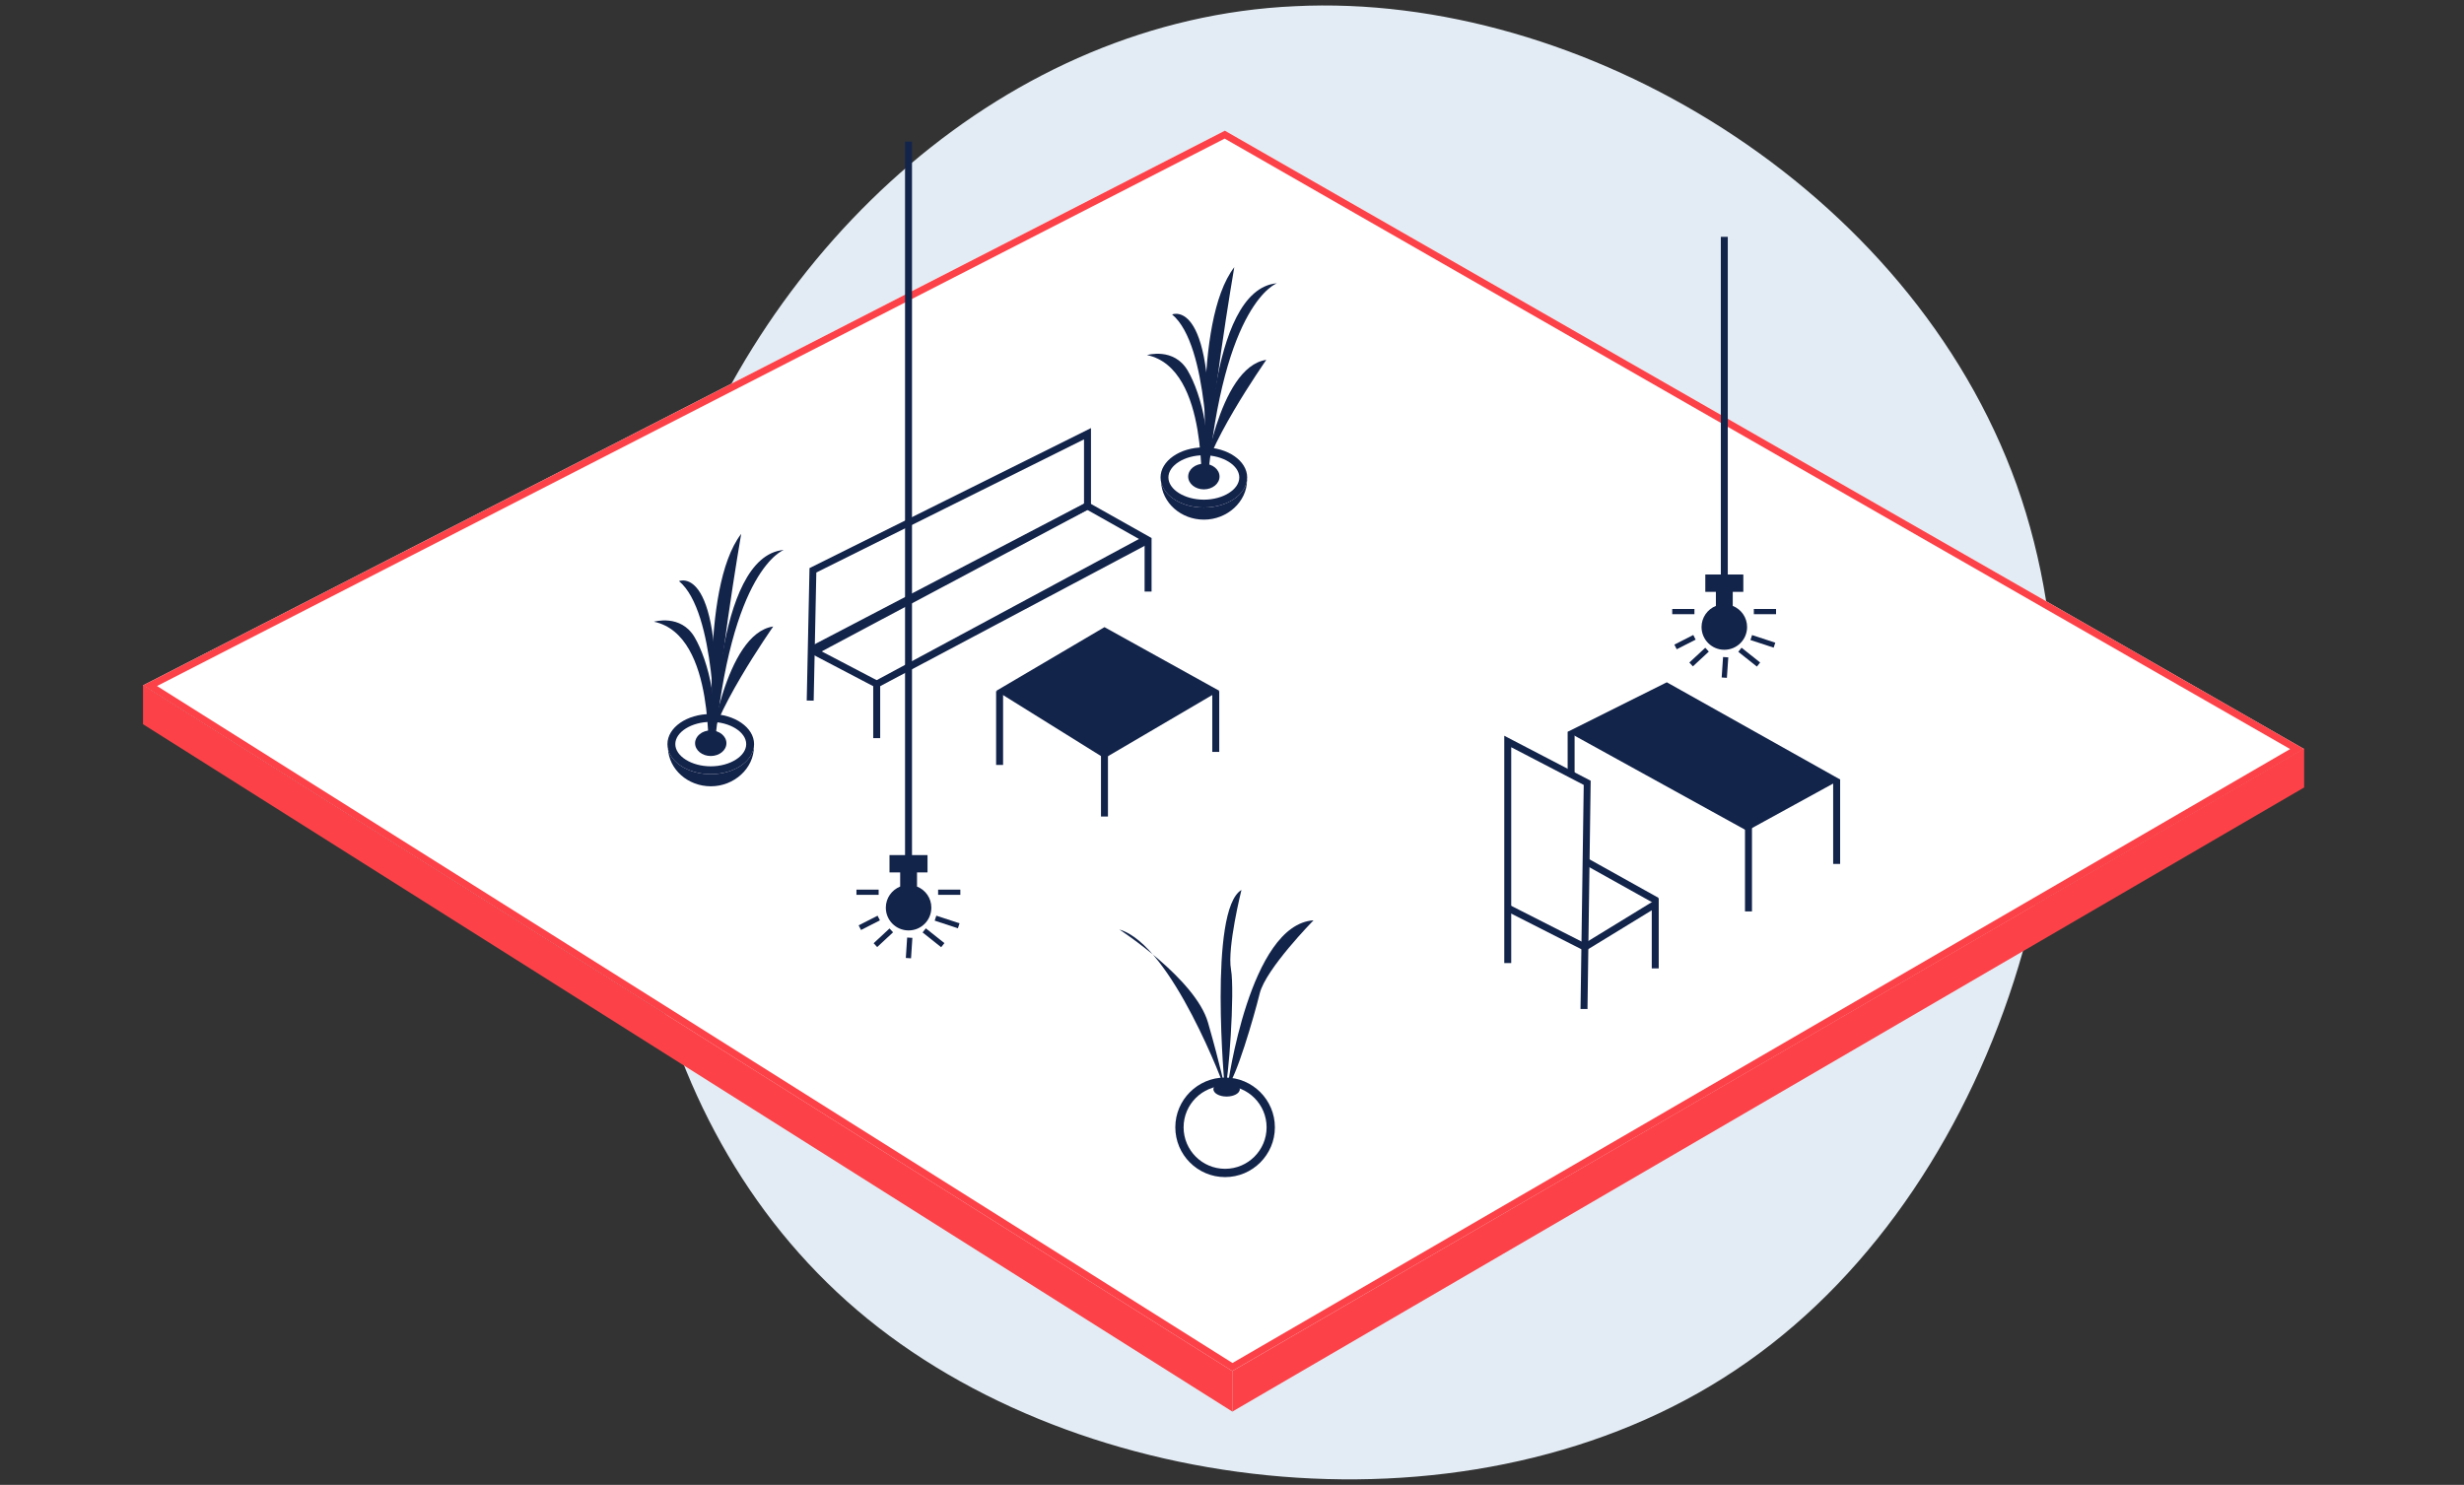 <svg width="146" height="88" viewBox="0 0 146 88" fill="none" xmlns="http://www.w3.org/2000/svg">
<rect x="0" y="0" width="146" height="88" fill="#333333" stroke="none"/>
<g clip-path="url(#clip0_7977_27974)">
<path d="M119.5 28.751C125.744 46.321 118.825 69.974 103.554 80.702C88.367 91.43 64.912 89.149 51.413 78.168C37.913 67.186 34.37 47.42 39.77 30.863C45.254 14.391 59.766 1.128 76.724 0.368C93.683 -0.477 113.172 11.096 119.5 28.751Z" fill="#E3ECF4"/>
<path d="M8.47 40.621L72.575 7.744L136.518 44.389L73.016 81.256L8.47 40.621Z" fill="white"/>
<path d="M72.566 8.214L135.697 44.393L73.028 80.778L9.303 40.658L72.566 8.214ZM72.579 7.744L8.47 40.621L73.016 81.256L136.523 44.389L72.575 7.744H72.579Z" fill="#FC4248"/>
<path d="M72.591 69.513C74.085 69.513 75.297 68.301 75.297 66.806C75.297 65.311 74.085 64.1 72.591 64.1C71.096 64.1 69.884 65.311 69.884 66.806C69.884 68.301 71.096 69.513 72.591 69.513Z" fill="white"/>
<path d="M72.591 69.761C70.961 69.761 69.641 68.436 69.641 66.81C69.641 65.185 70.965 63.86 72.591 63.86C74.217 63.86 75.541 65.185 75.541 66.81C75.541 68.436 74.217 69.761 72.591 69.761ZM72.591 64.351C71.237 64.351 70.132 65.453 70.132 66.81C70.132 68.168 71.233 69.27 72.591 69.27C73.948 69.27 75.05 68.168 75.05 66.81C75.05 65.453 73.948 64.351 72.591 64.351Z" fill="#13244B"/>
<path d="M72.591 64.549C72.591 64.549 69.459 56 66.327 55.088C66.327 55.088 70.841 58.017 71.58 60.609C72.323 63.2 72.591 64.545 72.591 64.545V64.549Z" fill="#13244B"/>
<path d="M72.574 64.549C72.574 64.549 71.588 53.912 73.56 52.744C73.56 52.744 72.706 56.157 72.941 57.456C73.177 58.76 72.789 64.223 72.57 64.549H72.574Z" fill="#13244B"/>
<path d="M72.748 64.351C72.748 64.351 74.039 54.787 77.831 54.543C77.831 54.543 75.005 57.415 74.642 58.876C74.283 60.336 73.226 63.926 72.744 64.351H72.748Z" fill="#13244B"/>
<path d="M72.681 64.987C73.114 64.987 73.465 64.791 73.465 64.549C73.465 64.308 73.114 64.112 72.681 64.112C72.249 64.112 71.897 64.308 71.897 64.549C71.897 64.791 72.249 64.987 72.681 64.987Z" fill="#13244B"/>
<path d="M59.436 40.96H59.023V45.334H59.436V40.96Z" fill="#13244B"/>
<path d="M65.65 44.323H65.237V48.391H65.65V44.323Z" fill="#13244B"/>
<path d="M72.244 40.956H71.831V44.562H72.244V40.956Z" fill="#13244B"/>
<path d="M59.032 40.943L65.444 44.937L72.252 40.943L65.444 37.168L59.032 40.943Z" fill="#13244B"/>
<path d="M102.671 35.909V34.964H101.672V35.909C101.177 36.107 100.822 36.59 100.822 37.159C100.822 37.906 101.425 38.509 102.172 38.509C102.918 38.509 103.521 37.906 103.521 37.159C103.521 36.59 103.17 36.107 102.671 35.909Z" fill="#13244B"/>
<path d="M102.377 14.036H101.965V34.135H102.377V14.036Z" fill="#13244B"/>
<path d="M103.298 34.048H101.045V35.076H103.298V34.048Z" fill="#13244B"/>
<path d="M100.401 36.091H99.085V36.4H100.401V36.091Z" fill="#13244B"/>
<path d="M100.333 37.632L99.211 38.203L99.351 38.478L100.473 37.908L100.333 37.632Z" fill="#13244B"/>
<path d="M101.042 38.389L100.099 39.265L100.31 39.492L101.253 38.616L101.042 38.389Z" fill="#13244B"/>
<path d="M102.324 40.172L102.015 40.151L102.097 38.938L102.407 38.959L102.324 40.172Z" fill="#13244B"/>
<path d="M103.193 38.387L103 38.63L104.102 39.505L104.294 39.263L103.193 38.387Z" fill="#13244B"/>
<path d="M103.816 37.637L103.719 37.931L105.095 38.383L105.192 38.089L103.816 37.637Z" fill="#13244B"/>
<path d="M105.237 36.091H103.921V36.4H105.237V36.091Z" fill="#13244B"/>
<path d="M54.336 52.542V51.597H53.338V52.542C52.843 52.74 52.488 53.223 52.488 53.792C52.488 54.539 53.09 55.142 53.837 55.142C54.584 55.142 55.186 54.539 55.186 53.792C55.186 53.223 54.836 52.74 54.336 52.542Z" fill="#13244B"/>
<path d="M54.039 8.391H53.627V50.764H54.039V8.391Z" fill="#13244B"/>
<path d="M54.959 50.677H52.706V51.704H54.959V50.677Z" fill="#13244B"/>
<path d="M52.063 52.724H50.747V53.033H52.063V52.724Z" fill="#13244B"/>
<path d="M51.999 54.27L50.877 54.84L51.018 55.116L52.139 54.545L51.999 54.27Z" fill="#13244B"/>
<path d="M51.976 56.128L51.766 55.901L52.706 55.026L52.917 55.253L51.976 56.128Z" fill="#13244B"/>
<path d="M53.752 55.563L53.673 56.774L53.982 56.794L54.061 55.583L53.752 55.563Z" fill="#13244B"/>
<path d="M54.859 55.019L54.666 55.261L55.767 56.137L55.96 55.894L54.859 55.019Z" fill="#13244B"/>
<path d="M55.48 54.268L55.383 54.562L56.759 55.014L56.856 54.72L55.48 54.268Z" fill="#13244B"/>
<path d="M56.903 52.724H55.586V53.033H56.903V52.724Z" fill="#13244B"/>
<path d="M71.287 29.798C72.567 29.798 73.606 29.107 73.606 28.255C73.606 27.403 72.567 26.712 71.287 26.712C70.006 26.712 68.968 27.403 68.968 28.255C68.968 29.107 70.006 29.798 71.287 29.798Z" fill="white"/>
<path d="M71.332 30.079C69.917 30.079 68.766 29.278 68.766 28.296C68.766 27.314 69.917 26.514 71.332 26.514C72.747 26.514 73.899 27.314 73.899 28.296C73.899 29.278 72.747 30.079 71.332 30.079ZM71.332 26.98C70.193 26.98 69.232 27.582 69.232 28.296C69.232 29.01 70.193 29.613 71.332 29.613C72.471 29.613 73.432 29.01 73.432 28.296C73.432 27.582 72.471 26.98 71.332 26.98Z" fill="#13244B"/>
<path d="M71.332 30.079C70.041 30.079 68.972 29.41 68.795 28.548C68.857 29.798 69.971 30.797 71.341 30.797C72.711 30.797 73.891 29.741 73.891 28.441C73.891 28.424 73.891 28.408 73.891 28.391C73.821 29.328 72.702 30.079 71.332 30.079Z" fill="#13244B"/>
<path d="M71.266 28.787C71.064 29.489 71.741 21.839 67.965 21.043C67.965 21.043 69.554 20.568 70.375 21.963C71.196 23.357 71.964 26.374 71.262 28.783L71.266 28.787Z" fill="#13244B"/>
<path d="M71.567 27.9C71.567 27.9 71.65 20.453 69.451 18.637C69.451 18.637 72.137 17.465 71.567 27.9Z" fill="#13244B"/>
<path d="M71.547 28.833C71.547 28.833 70.631 19.103 73.135 15.835C73.135 15.835 71.576 24.884 71.547 28.833Z" fill="#13244B"/>
<path d="M71.539 28.688C71.539 28.688 71.506 17.139 75.665 16.788C75.665 16.788 72.492 17.865 71.539 28.688Z" fill="#13244B"/>
<path d="M71.242 28.833C71.242 28.833 72.162 21.74 75.033 21.327C75.033 21.327 71.147 26.881 71.242 28.833Z" fill="#13244B"/>
<path d="M71.332 29.002C71.845 29.002 72.261 28.662 72.261 28.243C72.261 27.823 71.845 27.483 71.332 27.483C70.82 27.483 70.404 27.823 70.404 28.243C70.404 28.662 70.82 29.002 71.332 29.002Z" fill="#13244B"/>
<path d="M42.069 45.602C43.35 45.602 44.388 44.911 44.388 44.059C44.388 43.206 43.35 42.515 42.069 42.515C40.788 42.515 39.75 43.206 39.75 44.059C39.75 44.911 40.788 45.602 42.069 45.602Z" fill="white"/>
<path d="M42.114 45.882C40.699 45.882 39.548 45.082 39.548 44.1C39.548 43.118 40.699 42.317 42.114 42.317C43.53 42.317 44.681 43.118 44.681 44.1C44.681 45.082 43.53 45.882 42.114 45.882ZM42.114 42.783C40.975 42.783 40.014 43.386 40.014 44.1C40.014 44.813 40.975 45.416 42.114 45.416C43.253 45.416 44.215 44.813 44.215 44.1C44.215 43.386 43.253 42.783 42.114 42.783Z" fill="#13244B"/>
<path d="M42.115 45.882C40.823 45.882 39.755 45.214 39.577 44.351C39.639 45.602 40.753 46.6 42.123 46.6C43.493 46.6 44.673 45.544 44.673 44.244C44.673 44.228 44.673 44.211 44.673 44.195C44.603 45.131 43.485 45.882 42.115 45.882Z" fill="#13244B"/>
<path d="M42.048 44.591C41.846 45.292 42.523 37.642 38.748 36.846C38.748 36.846 40.336 36.371 41.157 37.766C41.978 39.161 42.746 42.177 42.044 44.587L42.048 44.591Z" fill="#13244B"/>
<path d="M42.35 43.704C42.35 43.704 42.432 36.256 40.233 34.44C40.233 34.44 42.919 33.269 42.35 43.704Z" fill="#13244B"/>
<path d="M42.329 44.636C42.329 44.636 41.413 34.907 43.918 31.639C43.918 31.639 42.358 40.687 42.329 44.636Z" fill="#13244B"/>
<path d="M42.321 44.492C42.321 44.492 42.288 32.942 46.447 32.592C46.447 32.592 43.274 33.669 42.321 44.492Z" fill="#13244B"/>
<path d="M42.024 44.636C42.024 44.636 42.944 37.543 45.816 37.13C45.816 37.13 41.929 42.684 42.024 44.636Z" fill="#13244B"/>
<path d="M42.114 44.805C42.627 44.805 43.043 44.465 43.043 44.046C43.043 43.627 42.627 43.287 42.114 43.287C41.602 43.287 41.186 43.627 41.186 44.046C41.186 44.465 41.602 44.805 42.114 44.805Z" fill="#13244B"/>
<path d="M52.154 43.745H51.741V40.667L47.974 38.694L48.164 38.331L52.154 40.419V43.745Z" fill="#13244B"/>
<path d="M68.234 35.059H67.821V32.13L64.335 30.166L64.537 29.806L68.234 31.886V35.059Z" fill="#13244B"/>
<path d="M64.336 29.792L47.979 38.333L48.17 38.698L64.527 30.158L64.336 29.792Z" fill="#13244B"/>
<path d="M48.213 41.525L47.801 41.517L47.966 33.669L64.644 25.371V30.112L64.533 30.17L48.519 38.694L48.325 38.331L64.231 29.864V26.039L48.37 33.929L48.213 41.525Z" fill="#13244B"/>
<path d="M52.043 40.724L51.849 40.361L67.71 31.824L67.759 31.915L67.928 31.824L68.122 32.191L52.043 40.724Z" fill="#13244B"/>
<path d="M8.474 40.617V42.92L73.02 83.658L73.024 81.26L8.474 40.617Z" fill="#FC4248"/>
<path d="M136.527 44.364V46.67L73.02 83.658V81.256L136.527 44.364Z" fill="#FC4248"/>
<path d="M94.064 59.8L93.651 59.796L93.841 46.518L89.545 44.285V57.077H89.133V43.605L94.253 46.27L94.064 59.8Z" fill="#13244B"/>
<path d="M98.285 57.39H97.872V53.949L93.919 56.367L89.249 53.995L89.434 53.627L93.903 55.897L98.285 53.215V57.39Z" fill="#13244B"/>
<path d="M94.082 50.873L93.881 51.233L98.068 53.57L98.269 53.209L94.082 50.873Z" fill="#13244B"/>
<path d="M93.325 43.382L103.517 49.002L108.621 46.204L98.759 40.671L93.325 43.382Z" fill="#13244B"/>
<path d="M103.517 49.237L92.884 43.373L98.764 40.436L98.859 40.489L109.046 46.204L103.517 49.237ZM93.771 43.39L103.517 48.767L108.196 46.2L98.755 40.902L93.775 43.39H93.771Z" fill="#13244B"/>
<path d="M103.81 49.002H103.397V54.015H103.81V49.002Z" fill="#13244B"/>
<path d="M109.034 46.188H108.621V51.201H109.034V46.188Z" fill="#13244B"/>
<path d="M93.3 43.378H92.888V45.787H93.3V43.378Z" fill="#13244B"/>
</g>
<defs>
<clipPath id="clip0_7977_27974">
<rect width="146" height="88" fill="white"/>
</clipPath>
</defs>
</svg>
